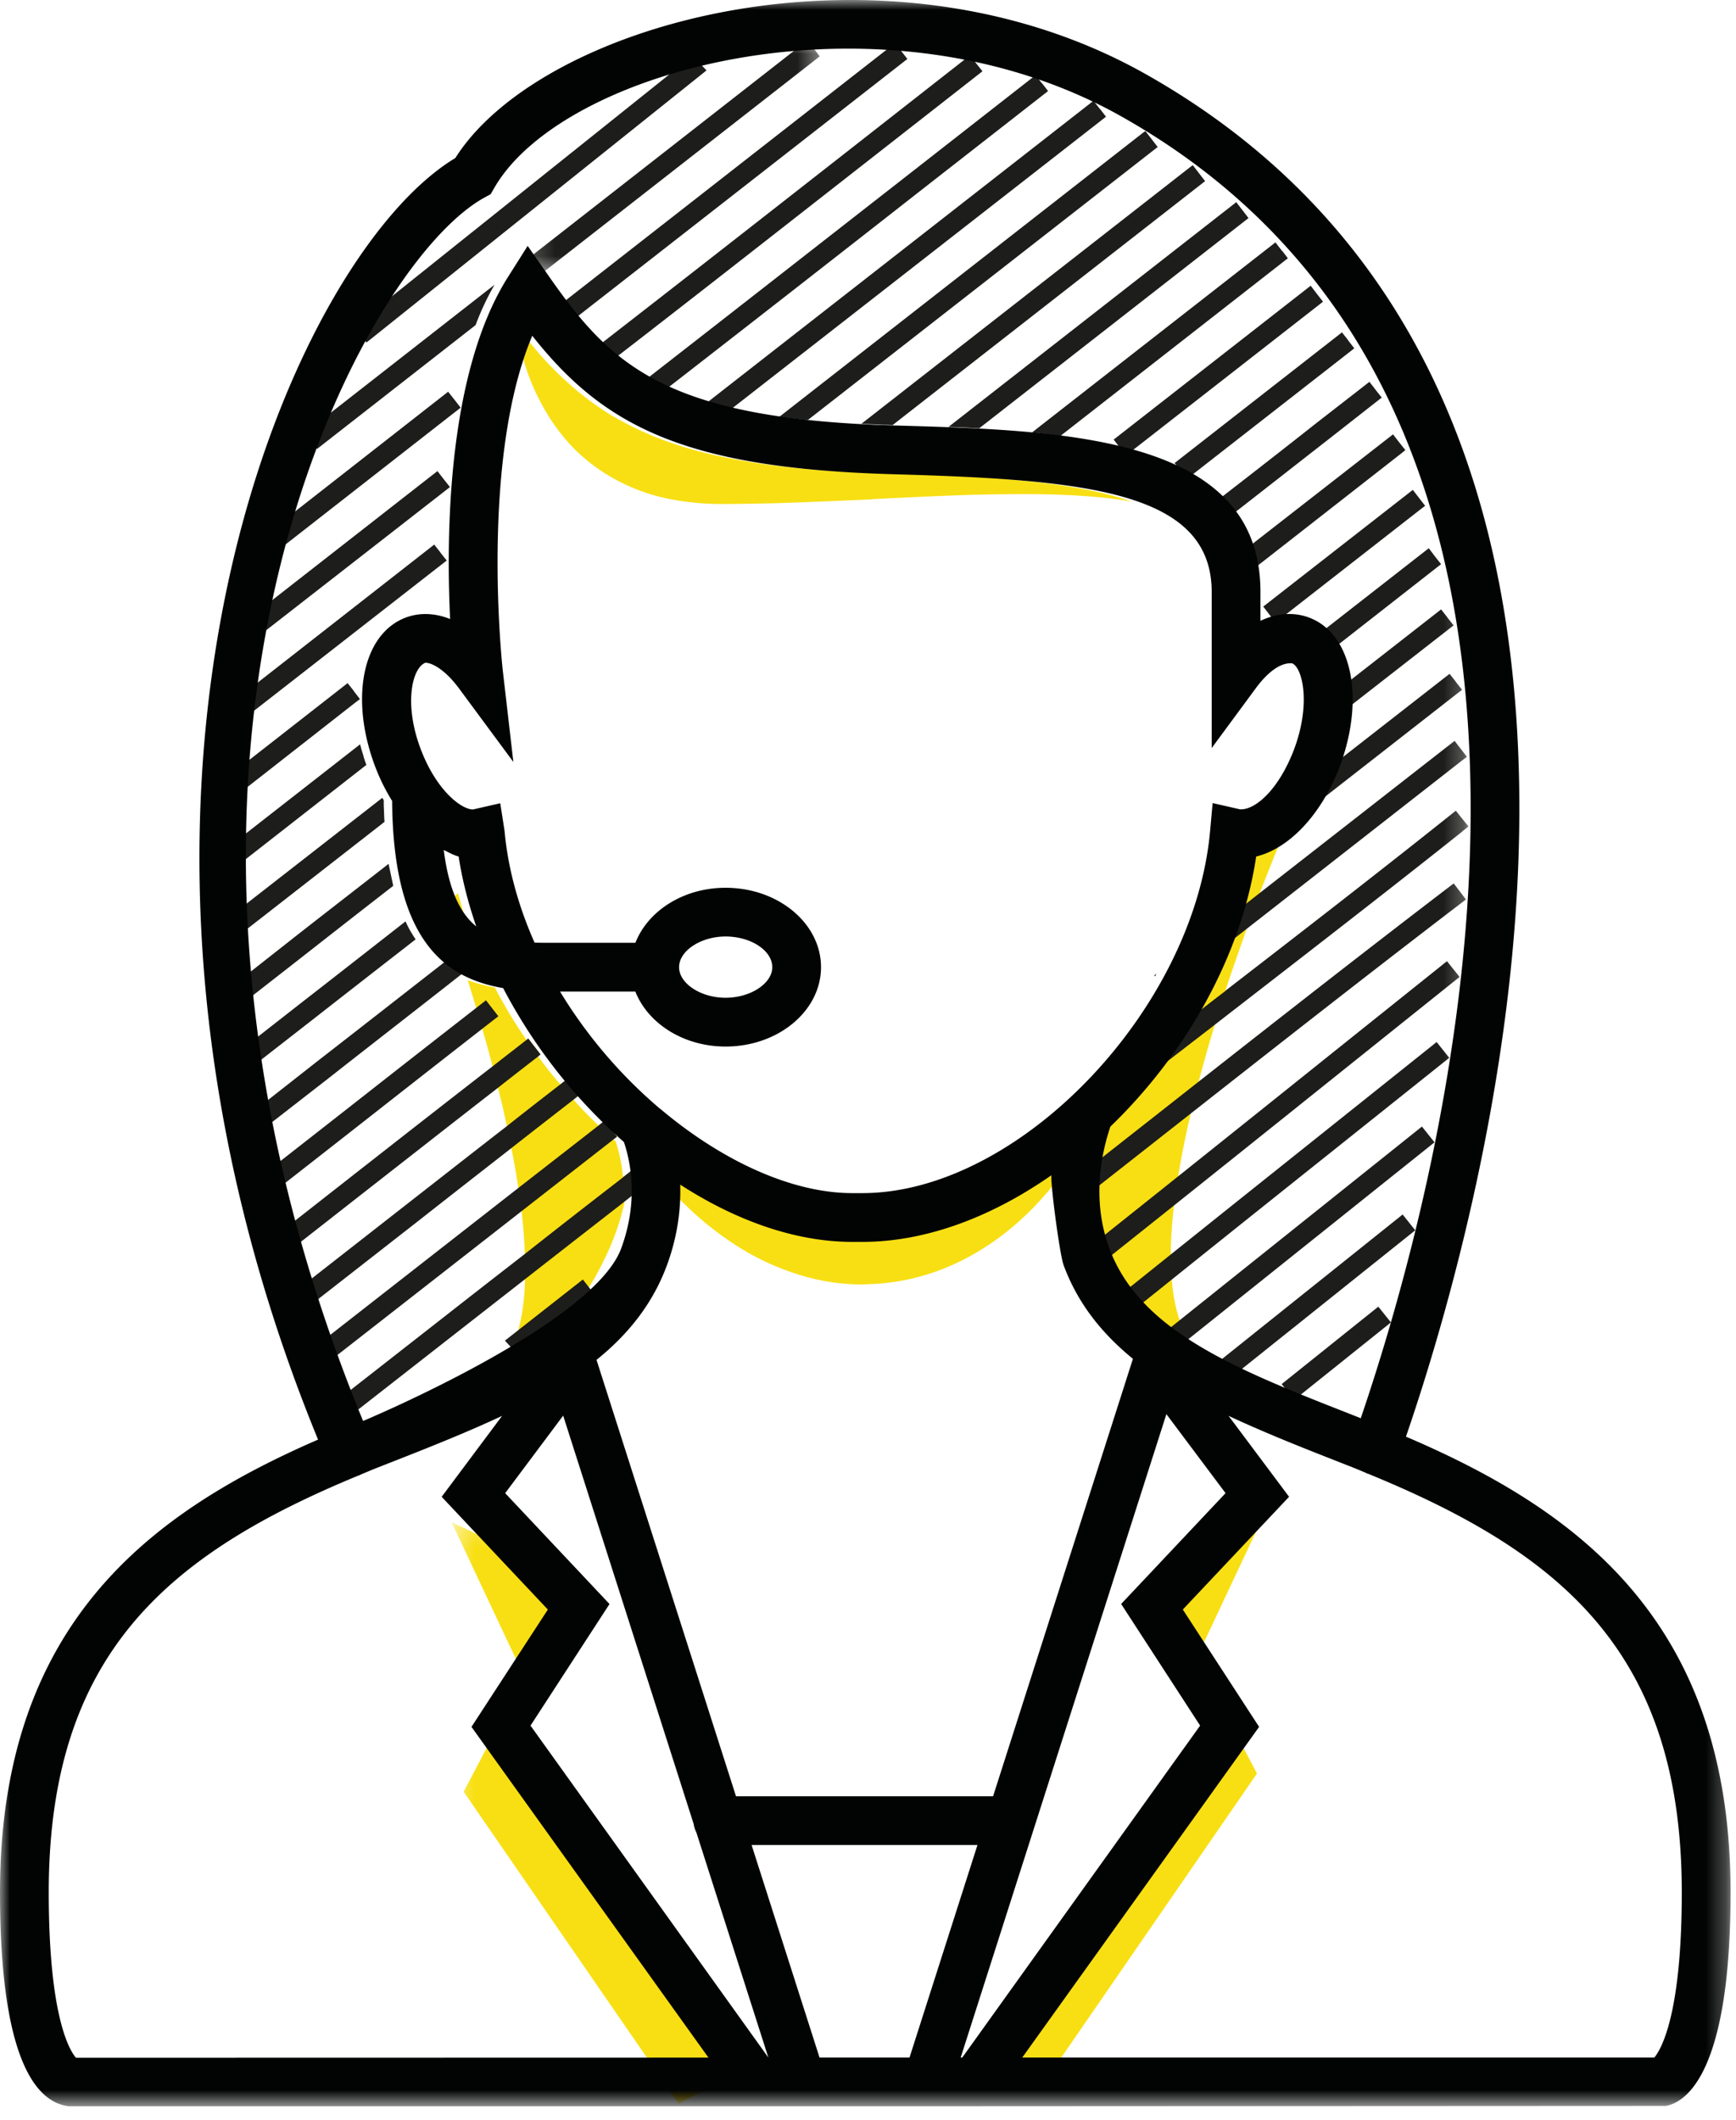 <svg xmlns="http://www.w3.org/2000/svg" xmlns:xlink="http://www.w3.org/1999/xlink" width="86" height="105" viewBox="0 0 86 105">
    <defs>
        <path id="a" d="M.369.2h14.4V29H.369z"/>
        <path id="c" d="M.18.819h14.43v11.61H.18z"/>
        <path id="e" d="M0 103h70.75V.819H0z"/>
        <path id="g" d="M0 0h85.731v104.31H.001z"/>
    </defs>
    <g fill="none" fill-rule="evenodd">
        <g transform="translate(22 75.181)">
            <mask id="b" fill="#fff">
                <use xlink:href="#a"/>
            </mask>
            <path fill="#F8DF13" d="M.369.2l3.6 7.65-3 5.7L11.619 29l3.15-1.65S2.919 12.05 3.219 11.6c.3-.45 3.6-6.75 3.6-6.75l-3.9-3.45L.369.2z" mask="url(#b)"/>
        </g>
        <path fill="#F8DF13" d="M62.869 74.48l-3.6 7.65 3 5.7-10.65 15.45-3.15-1.65s11.85-15.3 11.55-15.75c-.3-.45-3.6-6.75-3.6-6.75l3.9-3.45 2.55-1.2zM52.87 57.54v.02c0 .02-.01.02-.01.03v.02c-.04.14-.13.3-.27.52 0 0-.29.45-.85 1.08-1.37 1.58-4.4 4.32-8.85 4.39-.06.01-.14.01-.2.01-1.27 0-2.46-.24-3.53-.62-1.01-.35-1.94-.82-2.75-1.35-.88-.57-1.64-1.19-2.25-1.77-.33-.31-.63-.61-.87-.88-.54-.59-.88-1.04-.99-1.18-.02-.04-.03-.05-.03-.05l.3-1.28s.31.18.85.46c.67.34 1.67.83 2.84 1.29.99.4 2.08.77 3.18 1.04.98.23 1.97.38 2.88.36.42-.01.84-.04 1.26-.08h.01l.01-.01c2.55-.28 5.22-1.17 6.72-1.74l.01-.01c.19-.07.36-.13.51-.19.08-.03.15-.06.21-.08.04-.01.07-.03.1-.04.06-.03.12-.05.17-.07l.06-.03c.07-.03.12-.05.14-.06.02-.01.03-.01.03-.01s.12-.05.3-.09c.34-.09.86-.17 1 .07v.01c.04.06.05.14.02.24M35.09 21.15l-.32.25-.3-.39c.2.05.41.1.62.14M38.85 21.72l-.41.32-.3-.39c.23.03.47.05.71.07M42.9 22.08l-.41.32-.31-.39c.24.02.48.05.72.07M46.83 22.53l-.53.41h-.17l-.01-.5h.01l.7.09M50.62 23.08l-.23.18-.19-.25c.14.02.28.05.42.07"/>
        <path fill="#F8DF13" d="M56.06 24.84c-1.06-.19-2.26-.29-3.58-.34-1.4-.05-2.92-.03-4.51.01-1.54.05-3.15.13-4.77.21l-.01.01c-1.58.07-3.17.14-4.74.19-.93.02-1.84.04-2.73.04-.6 0-1.16-.04-1.69-.11-1.26-.15-2.34-.49-3.26-.96a8.82 8.82 0 0 1-2.34-1.68 9.676 9.676 0 0 1-1.62-2.24c-.54-.99-.85-1.97-1.02-2.73-.02-.06-.03-.11-.04-.16v-.01c.07-.16.14-.32.2-.48.09.11.17.22.26.32.6.75 1.23 1.43 1.91 2.03.7.64 1.47 1.21 2.3 1.71h.01c.86.49 1.78.93 2.85 1.29 1 .35 2.13.63 3.4.85 1.16.22 2.45.37 3.88.49 1.01.08 2.08.13 3.24.17l1 .03c1.51.05 2.93.1 4.24.19 1.45.1 2.78.24 3.96.43 1.17.19 2.19.43 3.06.74M63.56 41.45v.01c-.01.06-.05.13-.13.21 0 0-.41.98-1.02 2.55-.19.53-.42 1.13-.65 1.78-.33.929-.69 1.96-1.06 3.07v.01c-.17.54-.35 1.099-.52 1.67-.28.92-.55 1.86-.8 2.82-.14.52-.27 1.05-.39 1.58a40.22 40.22 0 0 0-.62 3.09v.01c-.09.49-.15.97-.21 1.44-.1.85-.16 1.67-.16 2.44 0 .43.02.85.05 1.24.06.74.18 1.42.39 2.01.11.34.25.66.42.94.07.13.15.25.25.359h.01c.13.201.3.371.49.531-.39-.17-.77-.36-1.13-.58-.15-.09-.3-.18-.44-.29-.15-.08-.29-.19-.43-.3-.5-.361-.96-.78-1.38-1.22a3.8 3.8 0 0 1-.33-.37c-.11-.12-.22-.24-.32-.37-.42-.51-.79-1.06-1.11-1.62l-.01-.02c-.16-.25-.3-.5-.41-.75-.35-.68-.62-1.36-.81-2.03-.06-.18-.11-.35-.15-.52-.05-.18-.08-.37-.11-.55 0-.02-.01-.03-.01-.05v-.01c-.03-.14-.05-.28-.06-.41-.02-.17-.04-.32-.04-.47-.01-.01-.01-.03-.01-.04v-.02c0-.01.01-.01.01-.03v-.02c-.02-.09-.02-.16-.02-.24v-.01c0-.32.02-.63.08-.91 1.26-.99 2.52-1.97 3.78-2.94l.01-.02c.41-.491.79-.991 1.15-1.51.3-.43.58-.86.85-1.3a24.11 24.11 0 0 0 2.2-4.59c.1-.28.19-.56.27-.841.27-.899.48-1.809.62-2.729 0-.021.01-.05.01-.07.04-.01.09-.02.13-.04l1.37-1.08c.18.01.28.07.24.19M23.18 45.84c-.37-.3-.69-.69-.95-1.24l.46-.36c.14.54.3 1.07.49 1.6M22.99 47.96l.09.12c-.01.01-.03.02-.04.03-.02-.05-.04-.1-.05-.15M29.45 53.46c-.06-.1-.13-.2-.19-.3h.01c.06.11.12.21.18.3M31.15 58.08c0 .06 0 .13-.01.2l-.03.32-.03.16c0 .02-.01.04-.01.06-.02.14-.04.28-.08.43v.04c-.01.07-.02.14-.04.21h-.01c.01 0 .01 0 .01.01-.01.01-.01.01-.01.02-.04.21-.1.42-.16.63v.02c-.26.93-.65 1.88-1.16 2.81V63l-.02.02c-.12.25-.27.49-.43.73-.31.52-.67 1.02-1.08 1.49l-.02.02c-1 1.2-2.22 2.21-3.66 2.85.4-.35.71-.8.95-1.34.08-.17.15-.34.2-.53 0 0 .01 0 .01-.01h.01c.03-.11.07-.23.1-.36v-.01c.2-.74.31-1.58.33-2.51.01-.4.01-.82-.01-1.25-.02-.68-.08-1.39-.16-2.12-.05-.38-.1-.76-.16-1.15-.1-.65-.21-1.31-.35-1.97-.06-.36-.14-.73-.22-1.09-.13-.63-.28-1.27-.44-1.9-.08-.35-.17-.71-.27-1.06-.16-.63-.33-1.25-.51-1.86-.1-.35-.2-.7-.3-1.04-.14-.47-.28-.93-.42-1.37.43.16.88.28 1.34.36.12.22.23.44.36.66.37.66.77 1.31 1.21 1.94.03-.02.06-.05.09-.07l.61.79c-.04.03-.08.06-.12.1.34.47.7.93 1.1 1.38.11-.09.22-.17.33-.26l.62.78-.3.24c.4.45.81.87 1.24 1.28l.3-.24.62.79-.18.14c.03.03.07.06.11.09.15.46.3 1.06.36 1.78.1-.07.19-.15.29-.22"/>
        <g transform="translate(2 1.181)">
            <path fill="#1D1D1B" d="M22.5 12.919a13.27 13.27 0 0 0-.94 2l-7.85 6.13-.31-.39v-.01l-.3-.39.67-.52 8.73-6.82z"/>
            <g transform="translate(24)">
                <mask id="d" fill="#fff">
                    <use xlink:href="#c"/>
                </mask>
                <path fill="#1D1D1B" d="M14.61 1.609L.75 12.429l-.29-.4-.28-.42 13.24-10.34.58-.45.31.4z" mask="url(#d)"/>
            </g>
            <path fill="#1D1D1B" d="M20.82 19.009l-.45.35-8.22 6.42-.3-.39v-.01l-.31-.39.54-.42 8.12-6.35.31.39zM42.95 1.739l-16.53 12.9-.32-.38c-.1-.13-.21-.26-.3-.39l16.11-12.58.43-.34.3.39.31.4zM46.67 2.349l-6.24 4.88c-3.99 3.12-7.97 6.24-11.98 9.34-.14-.1-.27-.2-.4-.31-.13-.11-.26-.22-.38-.34 4.06-3.15 8.1-6.31 12.15-9.48l5.9-4.62.33-.26.31.4.31.39zM20.29 22.939l-.37.29-8.77 6.83-.32-.35-.35-.39.52-.4 8.67-6.77.31.4zM49.92 3.329l-6.43 5.02c-4.15 3.25-8.29 6.48-12.45 9.71-.18-.07-.35-.15-.52-.23-.16-.08-.32-.16-.48-.25 4.28-3.33 8.55-6.67 12.83-10.01l6.18-4.83.25-.2.31.4h.01l.3.39zM20.13 26.579l-.31.24-9.3 7.25-.3-.38v-.01l-.31-.39.4-.31 9.2-7.19.31.39v.01zM33.09 19.969l-.32.25-.3-.39c.2.05.41.1.62.14M52.79 4.599l-18.53 14.45c-.21-.04-.42-.09-.63-.14-.2-.05-.4-.1-.59-.16l.29-.23 18.65-14.56.19-.15.31.4h.01l.3.39zM15.83 33.439l-.3.23-5.34 4.18-.31-.4-.3-.39.34-.27 5.3-4.14.31.39v.01zM16.15 36.699l-6.08 4.75-.3-.39v-.01l-.31-.39.32-.25 6.06-4.73c.04.17.09.34.15.52.04.17.1.34.16.5M18.36 34.969l-.18.14c-.05-.18-.09-.35-.12-.52l.3.38zM36.85 20.539l-.41.32-.3-.39c.23.03.47.05.71.07M55.35 6.099l-17.33 13.52c-.24-.02-.47-.04-.7-.07-.24-.03-.48-.05-.71-.09l17.98-14.04.15-.11.31.4.3.39zM40.9 20.899l-.41.32-.31-.39c.24.02.48.05.72.07M57.7 7.789l-15.48 12.08c-.12 0-.23-.01-.35-.01-.14 0-.29-.01-.42-.02l-.78-.03 16.31-12.73.11-.08.3.39.31.4zM17.05 39.519l-6.89 5.37-.31-.391v-.009l-.31-.39.29-.22v-.01l7.11-5.54c.02.04.05.08.07.12 0 .15 0 .31.01.45.01.21.01.42.03.62M19.42 37.669l-.02.01c-.07-.08-.14-.18-.19-.28l.21.27zM44.83 21.349l-.53.41h-.17l-.01-.5h.01l.7.09M59.85 9.619l-13.34 10.41c-.25-.01-.51-.03-.76-.04l-.76-.03 14.18-11.07.07-.06.31.4.3.39zM17.25 41.599c-1.69 1.32-3.39 2.63-5.08 3.96l-2.11 1.66-.26.2.31.39.31.39 2.37-1.85c1.57-1.23 3.13-2.45 4.69-3.66l-.23-1.09zM48.62 21.899l-.23.18-.19-.25c.14.02.28.05.42.07M61.8 11.609l-11.27 8.8-.7-.09c-.23-.03-.47-.06-.71-.08l12.03-9.39.03-.03.31.4.05.05.26.34zM18.59 45.339c-1.71 1.33-3.42 2.66-5.12 3.99l-2.67 2.08-.3-.39v-.01l-.31-.39.23-.18 2.43-1.9c1.75-1.36 3.5-2.73 5.24-4.09.07.16.15.32.23.46.09.15.18.3.27.43M63.54 13.759l-.01.01-9.46 7.38-.42.33h-.17l-.01-.5-.3-.39 9.76-7.62.32.42zM21.08 46.899c-.01.01-.03.02-.04.03-.1.08-.21.16-.31.24-2.15 1.69-4.32 3.37-6.47 5.06l-2.92 2.27-.3-.38v-.01l-.31-.39.21-.16 2.7-2.12c2.06-1.6 4.12-3.21 6.17-4.81.22-.17.43-.34.65-.51l.53.66.09.12zM65.09 16.069l-.05.04-8.09 6.31-.15.12-.31-.4-.3-.39 8.29-6.47.3.38v.01zM11.992 57.51l-.616-.789c1.492-1.165 2.984-2.333 4.474-3.5a1706.61 1706.61 0 0 1 6.225-4.864l.613.79c-2.078 1.614-4.15 3.237-6.221 4.861a2993.143 2993.143 0 0 1-4.475 3.501M66.45 18.509l-.09.07-2.5 1.96c-1.63 1.27-3.25 2.54-4.88 3.81-.09-.14-.19-.28-.29-.41-.11-.13-.22-.26-.33-.38 1.63-1.26 3.26-2.53 4.88-3.81l2.6-2.02.29.37.01.02.31.39z"/>
            <mask id="f" fill="#fff">
                <use xlink:href="#e"/>
            </mask>
            <path fill="#1D1D1B" d="M34.48 43.329h.01v-.5h-.01zM24.78 51.039c-.04.03-.08.06-.12.1-.66.51-1.33 1.03-1.99 1.55-2.19 1.7-4.37 3.41-6.56 5.12l-3.36 2.63-.31-.39v-.01l-.31-.39.17-.13 3.19-2.5c2.3-1.8 4.6-3.6 6.91-5.39.56-.44 1.12-.87 1.68-1.31.03-.02.06-.05.09-.07l.61.79zM67.62 21.109l-.12.1-7.32 5.72-.31-.39v-.01l-.31-.39.17-.14 7.28-5.67.29.38.01.01zM26.71 53.039l-.3.24c-1.03.8-2.06 1.6-3.08 2.4-1.55 1.21-3.1 2.42-4.64 3.63l-5.1 3.98-.29-.37v-.01l-.32-.41.15-.12 4.94-3.86c1.68-1.31 3.36-2.63 5.04-3.93.88-.7 1.77-1.39 2.65-2.07.11-.09.22-.17.33-.26l.62.78zM68.6 23.869l-.16.12-6.69 5.22-.56.44-.31-.4-.3-.39 7.41-5.78.3.39zM28.57 55.109l-.18.14-4.55 3.55-9.3 7.26-.31-.39v-.01l-.31-.39.13-.1 9.63-7.52 3.97-3.09.3-.24zM69.39 26.759l-.18.14-5.14 4.02-1.14.89-.62-.79 1.19-.93 5.28-4.12.31.41zM30 57.498c-.35.272-.7.54-1.05.82h-.01a.5.5 0 0 1-.08.07c-1.62 1.26-3.24 2.52-4.85 3.78l-3.42 2.67-5.03 3.931-.3-.39-.31-.4.12-.09 4.9-3.83c1.34-1.05 2.69-2.1 4.03-3.14 1.62-1.28 3.24-2.54 4.86-3.79v-.01c.1-.07.19-.15.29-.22v-.01l.24-.18.61.79zM70.01 29.789l-.23.18-5.22 4.07-.93.73-.61-.79 1.54-1.21 4.83-3.77.31.39v.01zM23.692 65.942l-.68-.73 3.862-3.028.616.788zM59.95 41.159l-.14.11c0-.02.01-.05.01-.07.04-.01.09-.02.13-.04M70.43 32.979l-.26.2-7.39 5.77c.27-.37.52-.78.74-1.22.16-.3.29-.61.42-.94 0-.01.01-.02.01-.03l5.86-4.57.31.39v.01l.31.39zM55.29 47.039c-.02.04-.04.09-.07.13l-.04-.04.11-.09zM70.67 36.299l-.29.22-10.62 8.3-1.18.92c.12-.3.23-.6.34-.9.1-.28.19-.56.27-.84l1.22-.96 9.65-7.53.3.39.31.4zM51.16 54.399c-.11.24-.19.51-.23.8l-1.08.84-.56.44-.14-.18-.16-.2 2.17-1.7zM70.75 39.748c-.11.08-.21.17-.32.25v.01c-3.91 3.11-7.93 6.21-11.8 9.21-.15.12-.3.23-.45.35-1.15.89-2.31 1.78-3.46 2.67.41-.49.79-.99 1.15-1.51.3-.43.58-.86.85-1.3.43-.33.86-.67 1.29-1 .23-.18.46-.35.69-.53v-.01c3.77-2.91 7.65-5.91 11.42-8.92l.32.4.31.38zM50.782 58.84l-.616-.787 4.865-3.82c4.892-3.848 9.953-7.827 14.985-11.664l.605.795c-5.024 3.833-10.082 7.81-14.973 11.655l-4.866 3.821zM52.556 61.389l-.622-.782c4.13-3.286 8.252-6.585 12.371-9.885l5.377-4.302.624.78-5.376 4.303c-4.12 3.3-8.243 6.6-12.375 9.886M53.024 64.614l-.627-.78c3.676-2.955 7.362-5.897 11.049-8.84l5.724-4.57.625.782-5.725 4.57a3619.516 3619.516 0 0 0-11.046 8.838M55.586 66.164l-.625-.781 13.48-10.773.624.78zM57.915 67.898l-.624-.781 10.195-8.152.624.782zM62.117 68.143l-.625-.78 4.788-3.834.625.78zM16.154 15.782L15.53 15 32.315 1.58l.684.726-.01.009z" mask="url(#f)"/>
        </g>
        <g>
            <mask id="h" fill="#fff">
                <use xlink:href="#g"/>
            </mask>
            <path fill="#020303" d="M52.39 101.898h-1.75L62.375 85.52l-3.779-5.811 5.264-5.584-2.998-4.008c1.62.759 3.347 1.453 5.12 2.148l1.128.444c.188.076.364.152.55.228.023.01.04.029.063.038.015.007.03.002.044.007 9.612 3.935 15.547 8.88 15.547 20.733.001 6.08-1.035 7.792-1.36 8.182H52.39zm-4.72 0h-.079l10.191-31.865 2.931 3.912-5.172 5.489 3.912 6.023-11.784 16.44zm-2.614 0H40.6L37.233 91.37h11.19l-3.367 10.527zm-18.775-16.44l3.914-6.022-5.169-5.49 2.873-3.84 6.465 20.224c.022.145.063.28.13.407l3.57 11.16-11.783-16.44zM3.763 101.907c-.302-.347-1.348-2-1.348-8.191 0-11.767 5.854-16.727 15.345-20.644.013-.007.028-.003.041-.01.013-.004.02-.017.031-.021.264-.11.521-.221.792-.33l1.128-.442c1.773-.697 3.501-1.392 5.122-2.151l-2.994 4.008 5.26 5.584-3.783 5.81 11.74 16.38-31.334.007zm29.274-39.243c.546-1.476.694-2.83.661-3.997 2.73 1.764 5.682 2.835 8.524 2.835h.5c3.17 0 6.426-1.25 9.36-3.298-.035.496.411 3.919.612 4.46.7 1.894 1.903 3.382 3.43 4.628l-6.928 21.665H36.461l-6.91-21.612c1.556-1.253 2.776-2.76 3.486-4.681zm-9.444-16.785c-.78-.633-1.355-1.767-1.61-3.785.246.118.488.262.738.322.176 1.162.477 2.322.872 3.463zm10.048 2.019c0-.811 1.077-1.52 2.305-1.52 1.253 0 2.312.697 2.312 1.52 0 .808-1.08 1.514-2.312 1.514-1.228.002-2.305-.706-2.305-1.514zm2.305 3.93c2.605 0 4.726-1.763 4.726-3.93 0-2.17-2.12-3.933-4.726-3.933-2.095 0-3.853 1.15-4.468 2.726h-4.16c-.283 0-.56-.001-.836-.008-.782-1.764-1.315-3.627-1.487-5.535l-.213-1.368-1.349.307c-.58 0-1.8-.934-2.573-2.941-.873-2.264-.448-4.068.212-4.324.362 0 1.02.393 1.668 1.273l2.691 3.639-.52-4.495c-.014-.113-1.16-10.413 1.457-16.611 3.533 4.474 7.536 6.56 17.846 6.857 9.551.27 15.812.823 15.812 5.834v7.727l2.178-2.953c.647-.878 1.28-1.29 1.81-1.243.517.226.94 2.029.08 4.295-.775 2.01-1.946 2.994-2.675 2.933l-1.347-.307-.124 1.376c-.8 8.886-9.496 17.94-17.23 17.94h-.5c-2.953 0-6.383-1.562-9.408-4.09-.036-.04-.083-.063-.122-.096a23.815 23.815 0 0 1-4.945-5.797h3.731c.621 1.574 2.377 2.724 4.472 2.724zM24.006 9.78l.3-.163.172-.297C27.915 3.316 43.87-.823 55.57 5.776c11.526 6.497 17.34 18.109 17.284 34.512-.043 12.458-3.543 24.379-5.443 29.947l-.543-.215c-5.573-2.187-10.386-4.077-11.91-8.194-.889-2.403-.394-4.72.05-6.033 3.695-3.565 6.48-8.405 7.222-13.376 1.625-.39 3.22-2.063 4.123-4.41 1.253-3.31.667-6.48-1.363-7.366-.786-.347-1.695-.3-2.548.104V29.32c0-7.735-9.646-8.007-18.157-8.25-11.352-.325-14.037-3.016-17.105-7.406l-1.04-1.487-.969 1.532c-2.993 4.712-3.079 12.689-2.873 16.947-.789-.32-1.624-.33-2.333-.017-2.047.895-2.63 4.067-1.36 7.376a9.96 9.96 0 0 0 .82 1.65c.05 6.862 2.573 8.77 5.5 9.268a26.576 26.576 0 0 0 5.984 7.625c.362 1.082.707 2.985-.137 5.27-1.4 3.79-12.785 8.543-12.785 8.543-13.449-32.745-.155-57.237 6.02-60.59zM69.65 71.148c1.938-5.648 5.572-17.955 5.617-30.852.061-17.342-6.166-29.664-18.509-36.625-12.866-7.254-29.91-2.636-34.202 4.156-8.219 4.94-19.87 31.594-6.8 63.467C7.34 74.95 0 80.504 0 93.714c0 8.87 2.054 10.44 3.424 10.597h39.483l3.021-.002.008.002.006-.002h2.341l.01.002.01-.002 34.223-.017c.963-.175 3.205-1.553 3.205-10.577 0-13.378-7.528-18.91-16.08-22.567z" mask="url(#h)"/>
        </g>
    </g>
</svg>

